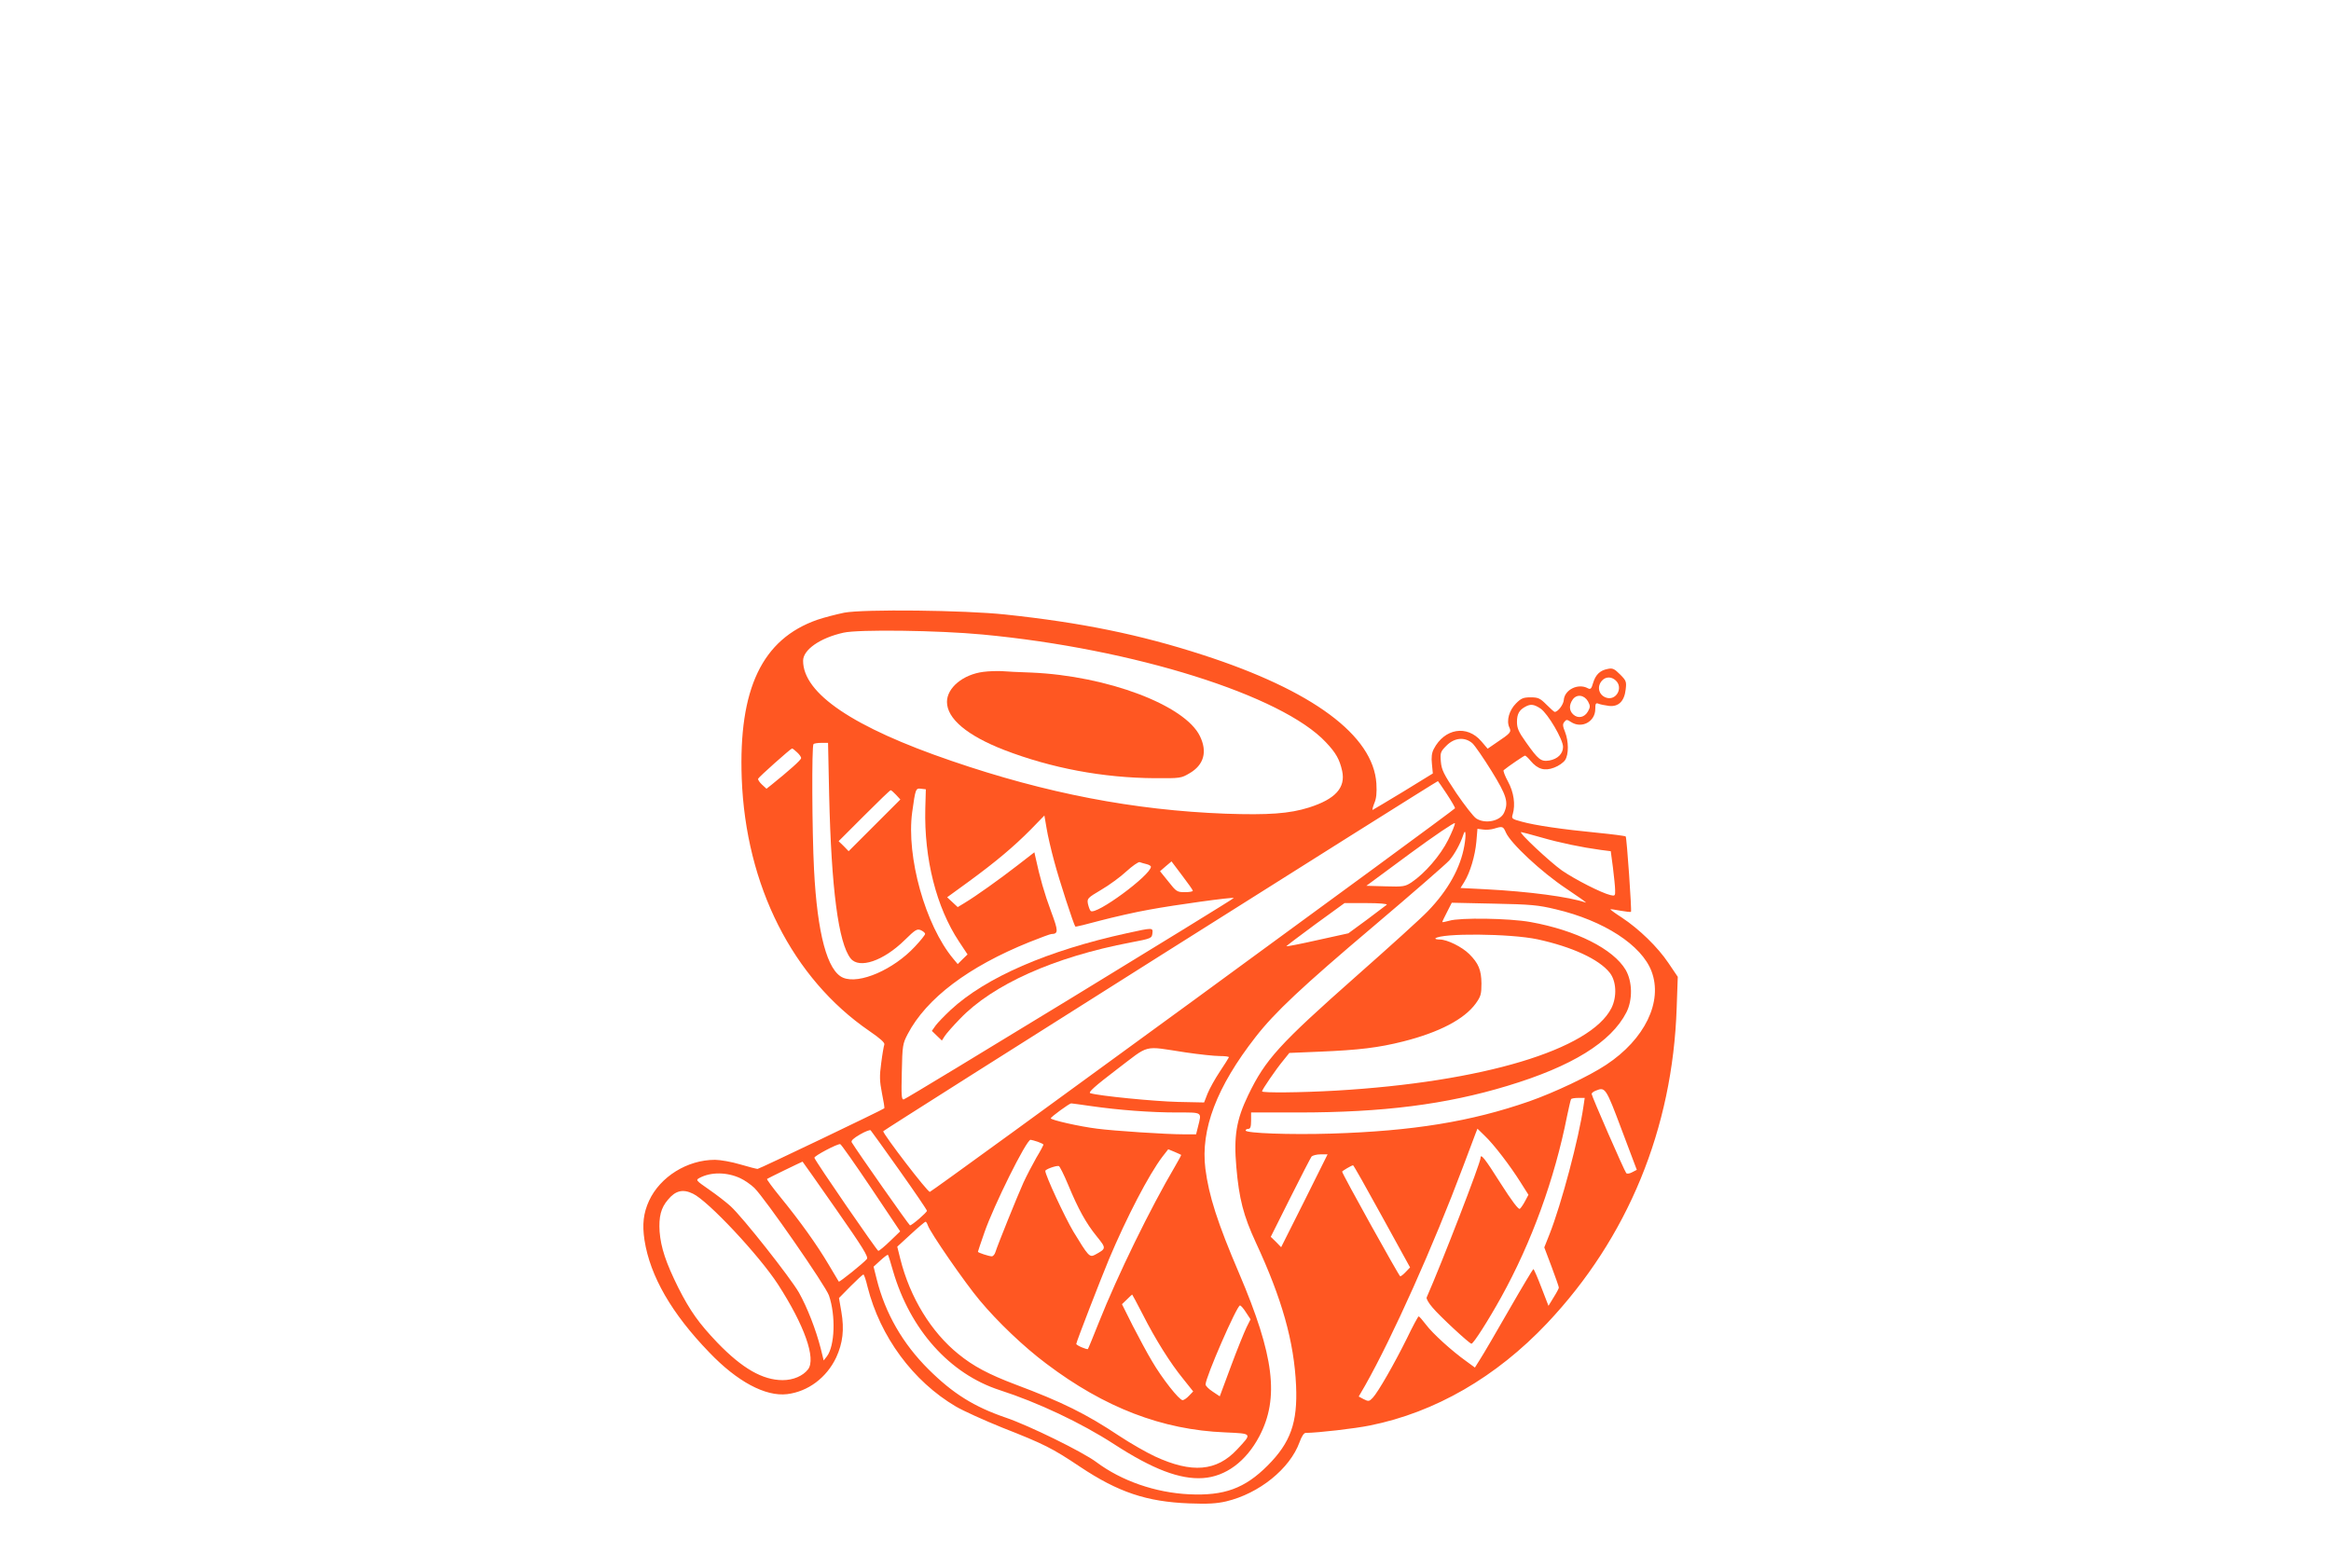 <?xml version="1.0" standalone="no"?>
<!DOCTYPE svg PUBLIC "-//W3C//DTD SVG 20010904//EN"
 "http://www.w3.org/TR/2001/REC-SVG-20010904/DTD/svg10.dtd">
<svg version="1.0" xmlns="http://www.w3.org/2000/svg"
 width="1280pt" height="861pt" viewBox="0 0 1280 861"
 preserveAspectRatio="xMidYMid meet">
<g transform="translate(0,861) scale(0.1,-0.1)"
fill="#ff5722" stroke="none">
<path d="M4636 5245 c-43 -9 -110 -26 -148 -39 -303 -106 -433 -379 -415 -871
22 -589 279 -1098 700 -1387 60 -41 87 -65 83 -75 -3 -8 -11 -53 -17 -101 -10
-73 -9 -99 4 -166 9 -44 15 -81 13 -83 -8 -8 -687 -333 -696 -333 -5 0 -49 11
-96 25 -47 14 -109 25 -138 25 -152 0 -301 -93 -362 -225 -31 -68 -38 -129
-25 -216 31 -198 149 -403 356 -617 153 -160 308 -243 427 -229 115 14 217 90
270 202 36 79 45 153 28 251 l-13 75 64 65 c35 35 66 64 70 64 4 0 14 -30 23
-68 69 -273 249 -518 485 -657 41 -24 156 -76 255 -116 229 -90 273 -112 427
-215 210 -140 366 -192 599 -201 103 -4 151 -1 203 11 181 43 350 179 403 325
11 31 24 51 33 51 71 1 271 24 354 41 358 72 693 266 972 561 444 470 690
1069 712 1733 l6 170 -52 77 c-58 86 -159 185 -256 249 -36 23 -64 44 -62 45
1 1 26 -2 56 -8 29 -5 55 -8 57 -6 5 5 -23 408 -29 414 -3 3 -72 12 -153 20
-196 19 -345 41 -417 61 -56 15 -58 17 -50 42 15 52 6 119 -26 178 -17 31 -28
60 -24 63 25 21 112 80 117 80 4 0 18 -13 31 -29 39 -46 77 -57 129 -37 25 9
51 28 60 41 21 31 20 104 0 155 -13 32 -14 43 -4 55 11 14 15 14 36 0 59 -39
134 1 134 71 0 30 3 35 18 29 9 -4 35 -9 57 -12 53 -6 85 26 92 91 5 42 3 48
-31 82 -31 31 -41 36 -68 30 -42 -8 -66 -31 -80 -77 -9 -32 -14 -37 -29 -29
-53 29 -128 -8 -132 -65 -2 -25 -32 -65 -50 -65 -3 0 -23 18 -45 40 -35 35
-45 40 -87 40 -40 0 -52 -5 -80 -33 -38 -38 -54 -95 -37 -132 12 -26 8 -31
-71 -84 l-48 -33 -35 41 c-78 91 -202 71 -261 -43 -11 -21 -14 -46 -10 -82 l5
-52 -161 -99 c-89 -54 -165 -99 -169 -101 -4 -2 0 14 8 35 12 27 15 58 12 110
-17 264 -350 511 -953 706 -345 112 -669 178 -1085 222 -224 24 -778 30 -884
10z m760 -120 c830 -78 1644 -334 1885 -592 55 -58 75 -94 89 -157 20 -92 -37
-155 -182 -201 -108 -34 -222 -42 -459 -34 -501 19 -986 112 -1504 290 -539
184 -815 370 -815 550 0 60 92 125 221 154 81 19 524 13 765 -10z m3476 -252
c44 -40 2 -115 -54 -94 -40 15 -50 61 -21 93 20 22 51 23 75 1z m-152 -115
c13 -25 13 -31 0 -55 -19 -34 -55 -41 -81 -17 -23 21 -24 52 -3 82 22 31 63
26 84 -10z m-260 -40 c40 -28 123 -169 123 -210 0 -38 -30 -67 -76 -75 -46 -7
-60 5 -128 101 -40 56 -49 77 -49 111 0 43 12 65 45 83 30 17 49 14 85 -10z
m-375 -190 c14 -13 61 -81 105 -152 84 -136 95 -173 69 -230 -21 -46 -104 -63
-153 -31 -15 10 -64 73 -109 139 -70 105 -81 128 -85 173 -4 49 -2 55 31 88
44 44 100 49 142 13z m-3532 -283 c12 -518 51 -814 118 -899 47 -59 180 -14
297 101 59 58 68 63 89 54 13 -6 23 -15 23 -20 0 -6 -25 -37 -56 -70 -117
-126 -305 -208 -394 -171 -87 36 -142 242 -160 594 -11 211 -13 680 -3 689 3
4 23 7 43 7 l37 0 6 -285z m-176 233 c13 -12 23 -26 22 -32 0 -10 -68 -70
-161 -145 l-29 -23 -25 23 c-13 12 -23 27 -21 32 2 8 178 165 186 166 3 1 15
-9 28 -21z m3567 -228 c25 -38 46 -74 46 -79 0 -8 -2860 -2098 -2884 -2107
-11 -4 -256 316 -256 333 1 6 3038 1923 3046 1923 1 0 22 -31 48 -70z m-2863
-80 c-7 -277 61 -544 185 -731 l47 -71 -27 -26 -27 -27 -25 30 c-153 184 -258
560 -225 804 18 129 19 133 49 129 l26 -3 -3 -105z m-161 75 l24 -26 -142
-142 -142 -142 -27 28 -28 27 140 140 c77 77 142 140 146 140 3 0 16 -11 29
-25z m869 -366 c27 -102 107 -348 116 -358 2 -2 64 13 137 33 73 19 194 47
269 60 140 26 459 70 464 64 4 -4 -1794 -1102 -1812 -1106 -13 -3 -14 20 -11
150 3 146 5 156 32 208 103 197 334 371 669 506 60 24 114 44 120 44 40 1 39
16 -2 126 -35 94 -61 184 -85 296 l-6 27 -93 -72 c-98 -76 -227 -168 -290
-206 l-38 -23 -29 27 -29 27 117 85 c149 109 248 192 342 287 l75 77 12 -70
c6 -38 25 -120 42 -182z m2163 118 c-43 -86 -128 -184 -201 -233 -35 -23 -45
-25 -143 -22 l-105 3 241 178 c132 97 243 172 245 166 2 -6 -15 -48 -37 -92z
m317 41 c26 -60 197 -219 331 -308 69 -46 117 -80 107 -77 -87 31 -315 61
-549 73 l-138 7 20 32 c33 53 60 145 67 222 l6 71 31 -4 c17 -3 45 0 61 5 46
14 49 13 64 -21z m-228 -73 c-21 -121 -89 -244 -200 -359 -36 -38 -213 -198
-392 -356 -425 -376 -500 -458 -595 -655 -65 -135 -80 -225 -65 -395 15 -174
39 -267 107 -414 144 -310 210 -544 221 -786 9 -203 -30 -313 -157 -440 -125
-125 -238 -166 -430 -157 -187 9 -372 74 -510 177 -73 55 -370 201 -497 244
-175 60 -290 132 -424 265 -142 141 -238 308 -285 496 l-17 68 37 34 c21 19
39 33 42 31 2 -2 15 -42 28 -89 94 -322 311 -565 586 -654 210 -68 446 -179
628 -297 213 -138 361 -194 487 -186 125 8 237 91 310 229 111 211 82 443
-111 896 -119 278 -166 426 -185 574 -27 216 62 450 276 724 105 135 254 275
650 610 209 177 395 339 413 359 30 35 61 92 77 140 13 42 17 3 6 -59z m421
46 c103 -30 225 -55 328 -69 l55 -7 12 -90 c6 -50 12 -105 12 -124 1 -31 -1
-33 -26 -27 -50 12 -193 85 -266 135 -65 46 -242 211 -224 211 3 0 53 -13 109
-29z m-2166 -147 c13 -3 24 -10 24 -14 0 -46 -304 -270 -331 -243 -5 5 -11 22
-15 39 -5 29 -3 32 73 77 43 25 106 71 138 101 33 30 66 53 73 51 8 -3 25 -8
38 -11z m254 -146 c0 -5 -20 -8 -44 -8 -42 0 -47 3 -90 58 l-46 57 31 27 32
27 58 -77 c32 -42 59 -80 59 -84z m1065 -77 c-6 -5 -55 -42 -110 -83 l-101
-74 -168 -37 c-93 -21 -170 -36 -172 -34 -2 1 70 55 158 120 l161 117 121 0
c69 0 116 -4 111 -9z m928 -25 c264 -62 472 -197 526 -341 63 -166 -37 -373
-249 -513 -93 -62 -286 -153 -423 -201 -319 -111 -638 -163 -1087 -177 -225
-7 -470 2 -470 17 0 5 7 9 15 9 11 0 15 12 15 45 l0 45 259 0 c465 0 811 44
1148 146 355 107 570 240 654 404 35 69 33 169 -4 233 -68 115 -272 218 -523
263 -117 21 -388 25 -446 7 -21 -6 -38 -9 -38 -7 0 3 12 28 26 55 l26 51 231
-5 c204 -4 245 -8 340 -31z m-100 -165 c189 -41 337 -109 396 -183 37 -46 41
-131 10 -194 -115 -229 -707 -407 -1514 -454 -192 -11 -405 -13 -405 -4 0 9
77 122 117 170 l33 41 167 7 c217 9 323 22 458 56 198 50 336 122 399 209 27
38 31 50 31 110 -1 74 -16 110 -67 161 -39 39 -121 80 -162 80 -16 0 -27 3
-24 6 31 30 411 27 561 -5z m-1933 -621 c74 -11 159 -20 188 -20 30 0 52 -3
50 -7 -2 -5 -24 -40 -50 -79 -26 -39 -56 -93 -67 -120 l-19 -49 -143 3 c-129
3 -435 33 -482 48 -13 4 23 37 145 130 186 141 140 130 378 94z m2395 -425
l83 -220 -25 -13 c-14 -8 -29 -10 -33 -5 -10 11 -190 423 -190 435 0 5 10 13
23 18 52 21 55 17 142 -215z m-210 128 c-25 -175 -121 -536 -186 -701 l-29
-73 40 -106 c22 -59 40 -110 40 -115 0 -4 -13 -29 -29 -54 l-28 -46 -39 101
c-21 55 -41 101 -44 101 -3 -1 -63 -101 -133 -223 -70 -122 -141 -244 -158
-270 l-30 -48 -45 33 c-83 59 -188 155 -223 202 -19 25 -37 46 -41 46 -3 0
-33 -55 -65 -122 -69 -139 -157 -293 -187 -325 -19 -20 -23 -21 -49 -8 l-28
15 36 62 c150 266 373 763 538 1203 31 83 61 163 67 178 l11 28 39 -38 c50
-47 141 -166 198 -257 l43 -68 -18 -34 c-10 -19 -23 -38 -29 -43 -7 -6 -43 41
-106 140 -87 138 -110 166 -110 139 0 -27 -212 -575 -296 -766 -3 -6 11 -31
32 -55 38 -46 203 -199 214 -199 11 0 92 127 163 255 167 301 294 651 362 995
10 47 19 88 22 93 2 4 20 7 40 7 l35 0 -7 -47z m-2703 2 c153 -22 327 -35 471
-35 142 0 136 4 116 -76 l-11 -44 -67 0 c-99 0 -385 19 -476 31 -98 12 -255
48 -255 57 1 8 101 81 112 82 4 0 54 -7 110 -15z m-1053 -353 c83 -117 151
-217 151 -222 0 -9 -82 -80 -93 -80 -5 0 -291 408 -320 456 -5 9 9 22 45 43
29 17 56 27 59 23 4 -4 75 -103 158 -220z m760 157 c17 -6 31 -13 31 -16 0 -2
-17 -35 -39 -71 -21 -37 -53 -98 -71 -137 -33 -73 -142 -343 -154 -382 -4 -13
-13 -23 -20 -23 -15 0 -76 20 -76 25 0 2 16 50 36 107 51 147 230 508 253 508
4 0 22 -5 40 -11z m-916 -253 l160 -239 -55 -53 c-31 -30 -60 -54 -65 -54 -7
0 -343 488 -351 511 -4 9 128 79 142 75 5 -1 81 -109 169 -240z m1703 181 c1
-1 -13 -28 -32 -60 -138 -234 -317 -601 -420 -860 -31 -78 -58 -144 -60 -146
-5 -5 -64 20 -64 28 0 10 133 353 180 466 97 230 218 463 293 562 l32 41 34
-14 c19 -8 36 -16 37 -17z m677 -252 l-128 -255 -28 29 -29 28 107 214 c59
118 112 220 117 227 6 6 28 12 49 12 l39 0 -127 -255z m-2573 -45 c148 -212
180 -263 170 -275 -18 -22 -150 -128 -154 -124 -1 2 -27 45 -56 94 -65 110
-157 238 -263 368 -44 54 -78 100 -75 102 3 3 186 92 195 95 1 0 83 -117 183
-260z m1275 134 c56 -135 98 -211 157 -284 54 -67 54 -67 -10 -102 -29 -15
-36 -7 -118 128 -47 79 -154 309 -154 333 0 9 59 30 74 27 5 -1 28 -47 51
-102z m1724 -175 l154 -280 -23 -24 c-13 -14 -27 -25 -31 -25 -6 0 -319 563
-319 575 0 4 51 34 60 35 3 0 74 -126 159 -281z m-3524 210 c24 -11 58 -35 77
-53 59 -58 391 -537 410 -591 38 -111 32 -277 -11 -334 l-18 -23 -16 65 c-27
106 -75 228 -120 308 -48 83 -308 413 -375 474 -24 22 -77 63 -119 92 -72 50
-74 52 -51 64 62 33 150 32 223 -2z m-260 -85 c83 -39 363 -338 467 -498 146
-226 210 -408 165 -467 -28 -36 -81 -59 -139 -59 -110 0 -222 64 -359 206
-101 106 -149 173 -214 301 -69 139 -96 221 -103 309 -5 81 7 130 46 175 41
50 82 60 137 33z m1290 -174 c12 -38 204 -316 284 -411 98 -118 245 -258 367
-349 319 -241 635 -363 981 -377 152 -7 150 -4 66 -94 -112 -120 -248 -132
-451 -38 -45 21 -133 71 -195 112 -183 122 -315 187 -571 283 -148 56 -232
101 -313 167 -150 121 -266 311 -319 522 l-17 68 74 68 c41 38 77 68 81 69 4
0 9 -9 13 -20z m1180 -489 c70 -138 151 -267 222 -354 l55 -69 -23 -24 c-12
-13 -28 -24 -35 -24 -19 0 -114 121 -168 214 -26 43 -73 131 -106 195 l-59
118 27 26 c15 15 28 27 29 27 1 0 27 -49 58 -109z m567 11 l25 -38 -22 -44
c-12 -25 -51 -120 -85 -212 l-62 -167 -39 26 c-22 14 -39 32 -39 39 0 40 172
434 189 434 5 0 20 -17 33 -38z"/>
<path d="M5400 4920 c-111 -14 -200 -87 -200 -165 0 -92 111 -185 314 -264
260 -100 542 -153 826 -155 142 -1 146 0 192 27 79 46 99 118 57 204 -82 170
-509 331 -924 349 -66 2 -140 6 -165 8 -25 1 -70 0 -100 -4z"/>
<path d="M6190 3485 c-436 -95 -777 -243 -970 -422 -33 -31 -70 -69 -82 -85
l-21 -30 27 -26 28 -27 16 25 c9 14 46 56 82 93 180 189 518 341 940 421 111
21 115 23 118 49 4 33 3 33 -138 2z"/>
</g>
</svg>

